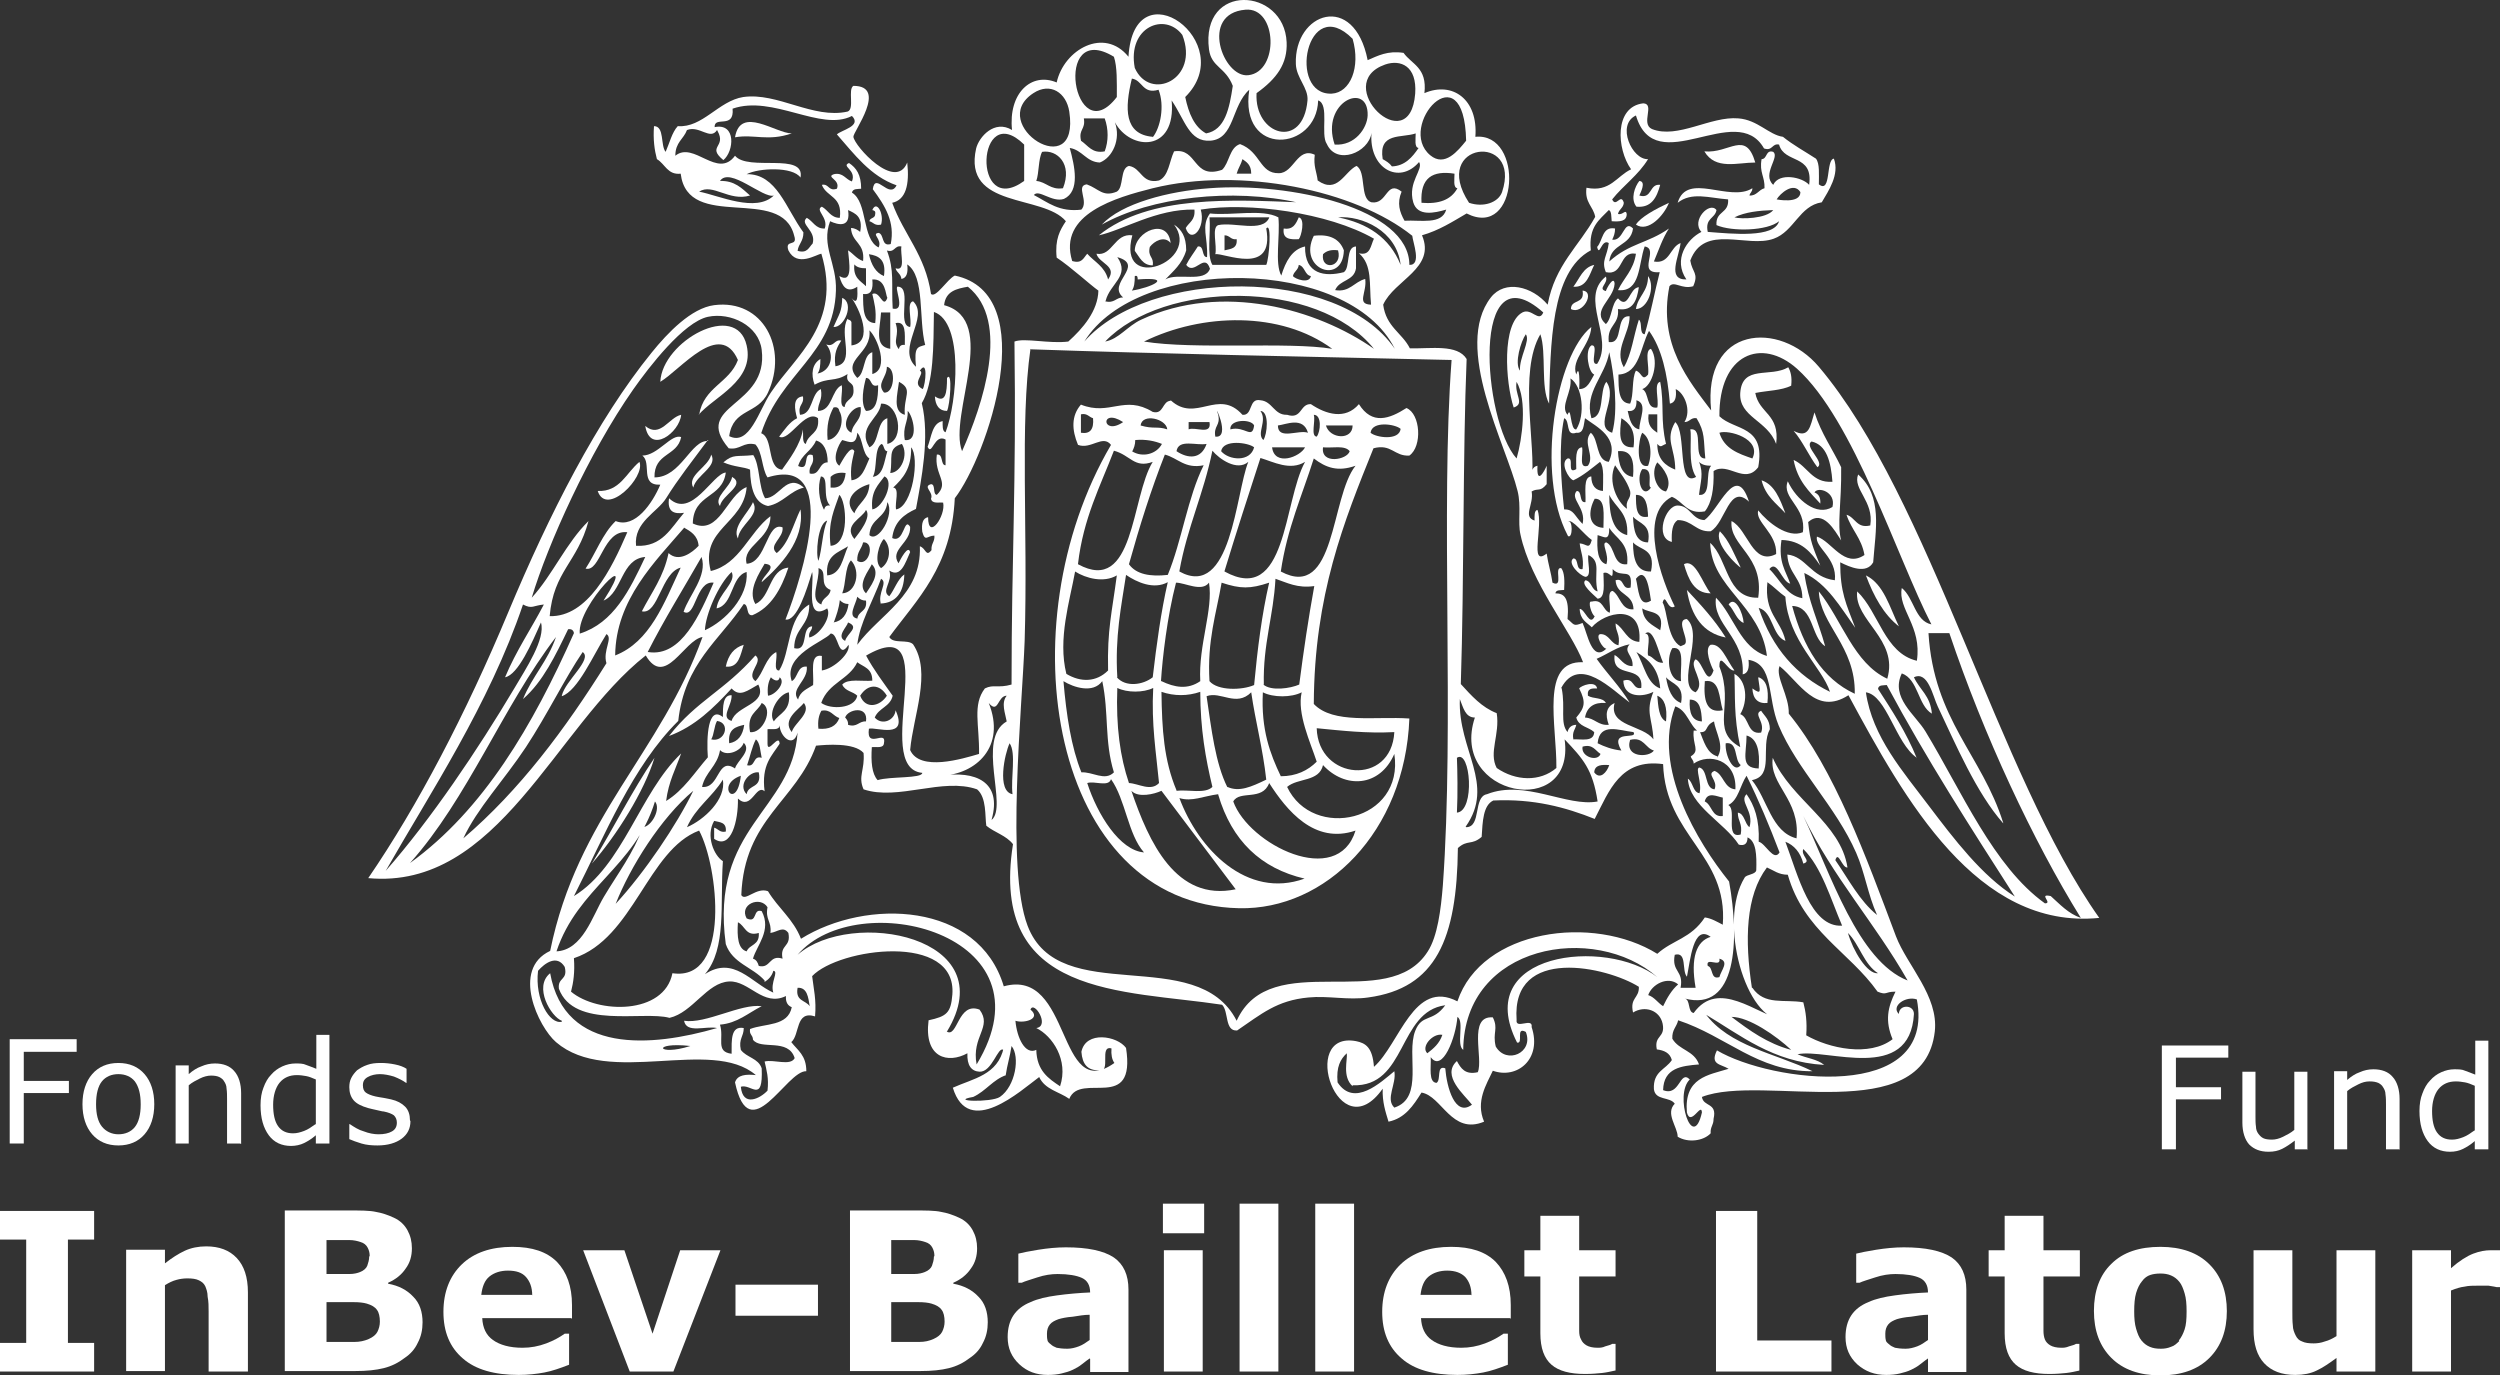 <?xml version="1.0" encoding="UTF-8"?>
<svg xmlns="http://www.w3.org/2000/svg" version="1.1" viewBox="0 0 51.53 28.35">
  <rect x="0" y="0" width="51.53" height="28.35" fill="#333333" stroke="none"/>
  <defs>
    <style>
      .cls-1 {
        fill: #fff;
      }
    </style>
  </defs>
  <g>
    <g id="Layer_1">
      <g>
        <g>
          <path class="cls-1" d="M16.32,2.75c-.5.17-.77.01-1.17.08.11-.66.84-.08,1.17-.08"></path>
          <path class="cls-1" d="M36.18,3.35c-.37,0-.82.16-1.05-.23.52.05.85-.45,1.05.23"></path>
          <path class="cls-1" d="M33.79,3.73c.15.01.02.25,0,.3.27.08.2-.25.43-.22-.07.26-.18.48-.49.45-.13-.16-.03-.42.06-.53"></path>
          <path class="cls-1" d="M34.4,4.18c-.1.26-.43.62-.68.45.09-.15.4-.32.68-.45"></path>
          <path class="cls-1" d="M17.98,4.33c.09-.22.25.09.18.3-.13.03-.16-.05-.24-.07.01-.08.12-.05.12-.15.01-.06-.02-.07-.06-.08"></path>
          <path class="cls-1" d="M26.77,4.48c.14.03.05.4,0,.45-.18.01-.34,0-.31-.22.19.03.25-.09.31-.23"></path>
          <path class="cls-1" d="M24.13,5.01c-.13-.16-.34-.04-.43.08-.05.21.09.2.06.38-.21,0-.27-.17-.37-.3,0-.41.69-.7.74-.15"></path>
          <path class="cls-1" d="M27.27,5.24c-.05.34.41.28.31-.08-.14-.02-.24.01-.31.08M27.08,4.86c.32-.04.53.06.62.3-.02.73-.96.39-.62-.3"></path>
          <path class="cls-1" d="M32.86,5.46c-.1.2-.15.47-.43.45.13-.17.2-.4.43-.45"></path>
          <path class="cls-1" d="M33.97,5.69c.16.23-.01.68-.25.68.04-.27.25-.35.25-.68"></path>
          <path class="cls-1" d="M32.62,5.99c.27.02,0,.51-.24.38,0-.21.29-.09.24-.38"></path>
          <path class="cls-1" d="M17.18,6.74c.12-.28.17-.3.18-.6.26.11.04.62-.18.6"></path>
          <path class="cls-1" d="M14.41,8.55c.1-.58.62-.65.8-1.13-.37-.84-1.18.2-1.6.45.04-.84,1.57-1.68,1.78-.75.17.73-.68,1.06-.99,1.43"></path>
          <path class="cls-1" d="M36.86,7.57c.05.09.08.2.06.38-.2.1-.49.1-.74.15.08.43.51.43.43,1.05-.18-.49-.77-.55-.74-1.05.04-.59.62-.31.99-.53"></path>
          <path class="cls-1" d="M19.52,7.79c.12-.16.06.57,0,.68-.16,0-.24-.11-.25-.3.22.15.25-.07.25-.38"></path>
          <path class="cls-1" d="M14.04,8.55c-.03.36-.64.83-.74.23.31.26.49-.18.74-.23"></path>
          <path class="cls-1" d="M14.66,9.37c.14.25-.31.42-.37.68-.14-.25.31-.42.37-.68"></path>
          <path class="cls-1" d="M15.52,9.37c.15.22.11.66.25.9.3,0,.44-.53.8-.22-.29.07-.43.32-.74.38-.28-.06-.36-.36-.37-.75-.13-.06-.32-.05-.55-.15.21-.18.27-.11.62-.15"></path>
          <path class="cls-1" d="M13.18,9.52c.13.31-.68,1.14-.86.6.46.02.59-.38.86-.6"></path>
          <path class="cls-1" d="M15.09,9.83c.29.17-.21.37-.25.6-.14-.18.22-.39.25-.6"></path>
          <path class="cls-1" d="M36.31,9.9c.27.09.38.39.49.68-.18-.2-.41-.35-.49-.68"></path>
          <path class="cls-1" d="M36.06,10.35c-.42-.41-.49.43-.8.6-.3.02-.38-.23-.68-.23-.11.07-.13.24-.12.45-.36-.08-.14-.75.12-.75.26,0,.29.29.55.3.3-.2.65-1.22.92-.38"></path>
          <path class="cls-1" d="M15.52,10.35c.16.27-.28.46-.31.75-.13-.24.22-.53.31-.75"></path>
          <path class="cls-1" d="M35.26,12.23c-.34,0-.46-.29-.55-.6.23-.13.39.41.55.6"></path>
          <path class="cls-1" d="M38.46,11.86c.37.18.49.66.68,1.05-.31-.24-.52-.62-.68-1.05"></path>
          <path class="cls-1" d="M34.77,12.16c.28.3.57.61.8.98-.46-.09-.71-.43-.8-.98"></path>
          <path class="cls-1" d="M35.63,12.46c.13-.2.3.18.31.38-.15-.06-.19-.26-.31-.38"></path>
          <path class="cls-1" d="M15.33,13.29c-.07.21-.1.48-.37.45.05-.24.17-.39.37-.45"></path>
          <path class="cls-1" d="M36.25,13.96c.16.06.21.24.18.53-.2.02-.3-.09-.31-.3.21.15.15.04.12-.22"></path>
          <path class="cls-1" d="M25.24,5.16c.12-.03.27-.03.25-.23-.12.02-.14-.08-.25-.08v.3ZM20.74,22.16c-.27.09-.42.33-.68.45-.52.09.37.12.55,0,.32-.22.42-.83.24-1.05-.03.21-.09.39-.12.6M14.23,21.56c-.81-.09-.69.22,0,0M29.42,21.71c.13-.1.25-.2.31-.38-.2-.04-.45.25-.31.38M36.92,21.64c-.31-.29-.87-.68-1.23-.68.37.28.74.55,1.23.68M27.88,22.39c-.22-.2-.1-.55-.12-.68-.13.12-.22.28-.19.6.34.52.89,0,1.17-.23.05.26-.19.57,0,.75.62-.2.24-1.09.43-1.58.14-.36.36-.17.62-.53-.98.13-.79,1.69-1.91,1.65M20.93,21.04c.03.35.2.71.43.6.01.43.25.59.49.75.18-.54-.16-1.04-.49-1.2.29-.04-.05-.58-.12-.38.23.19-.13.29-.31.23M35.14,20.88c.5.69,1.46.83,2.22,1.2-1.13.01-1.77-.72-2.77-1.05-.03.14-.13.19-.12.38.14.24.45.24.55.53-.36.03-.73.07-.74.53.35.14.34-.43.55-.22-.33.31.06,1.52.25.68-.01-.22-.23.3-.31,0-.06-.72.44-.77.86-.9-.16-.1-.39-.08-.24-.38,1.11.66,4.53,1.1,4.12-1.05-.23-.08-.54.14-.37.3,0-.2.31-.2.31,0-.08,1.44-1.8.7-2.4.83.18.08.41.1.55.22-1.06-.06-1.72-.61-2.46-1.05M16.69,20.74c-.03-.18-.05-.39-.25-.38-.05.28.16.25.25.38M33.97,20.51c.13.04.2.16.31.23.08-.17.18-.34.31-.45-.21-.18-.55,0-.62.23M35.2,19.91c.12.03.05.29.24.23.04-.15.21-.32,0-.38.04.2-.29-.05-.24.15M11.58,21.04c-.22-.08-.59-.7-.24-.98.3,1.68,2.1,1.52,3.44,1.13-.23-.05-.63.12-.68-.15.45.07,1.17-.36,1.6-.3-.28.14-.5.35-.86.38.09.28-.1.56.24.6,0-.28-.02-.58.25-.53,0,.18-.11.22-.06.45.12.16.36.17.43.38.03.74-.22.31-.43.38.04.42.39.25.55.08.03-.26-.02-.42-.06-.6.19-.05.53.1.62-.07-.13-.42-.7-.16-.86-.38,0-.1-.08-.1-.06-.22.31-.12.78-.05.86-.45-.08-.03-.13-.1-.12-.23-.47.23-.76-.32-1.17-.3-.46.02-.75.64-1.23.75-.54-.15-1.97.24-2.28-.6-.03-.24.19-.17.12-.45-.16-.26-.41-.08-.55.08-.07.59.24,1.11.49,1.05M30.16,21.64c-.15-.1.03-.59-.12-.68-.03.42-.31,1.16-.55.83.01.21-.05.52.12.53.1-.06-.01-.37.18-.3.03.39.2,1.01.55.75-.15-.2-.64-.6-.31-.9.08.15.17.29.43.23.12-.28-.21-1.17.31-1.13.12.24-.01.31.06.6.22.38.79.13.62-.3-.22-.12-.04.25-.18.22-.95-1.87,1.84-2.17,2.89-1.35-1.29-1.13-3.98-.68-4,1.5M38.71,20.06c-.29-.18-.38-.59-.62-.83.1.36.4.86.62.83M34.77,20.13c-.11-.12.01-.52-.25-.45-.07.36.19.32.12.68h.31c-.11-.63.02-.96.31-1.05-.36-.27-.42.49-.49.83M19.51,21.26c.23.15.23-.62.68-.45.27.36-.17.55-.06,1.13,1.64-2.7-2.46-3.7-3.69-2.26,1.11-.97,4.27-.38,3.08,1.58M15.39,19.61c.06-.15.27-.12.25-.38-.27.08-.28-.15-.43-.22-.02.3,0,.55.18.6M15.39,18.93c.23.11.12-.21.31-.15.21.4-.1.7-.18.98.07.02.1.08.12.15.25.06.21-.24.49-.15-.06-.3.18-.23.12-.53-.11-.15-.22-.02-.37,0,.03-.24-.11-.27-.06-.53-.15-.24-.59-.06-.43.23M36.12,20.36c.25.37.66.23,1.05.3.05.19.08.4.06.68.47.27,1.3.45,1.78.08-.16-.38-.1-.66.06-.98-.23,0-.17.08-.37,0-.59-.83-1.52-1.25-1.85-2.41-.19,0-.29-.09-.43-.15-.44.58-.46,1.5-.31,2.48M37.97,19.08c-.24-.56-.42-1.2-.8-1.58-.06.14.18.25,0,.3-.06-.23-.19-.38-.37-.45.26.69.52,1.77,1.17,1.73M11.83,19.76c.02.27-.01.49-.06.68.55.46,1.92.48,2.09-.38,1.22.18.94-2.22.55-2.94-1.06.4-1.35,2.22-2.58,2.63M39.32,20.21c-.67-1.18-1.54-2.13-2.15-3.39.57,1.21,1.13,2.99,2.15,3.39M11.46,19.61c.55-.02.75-.73.99-1.13.28-.47.61-.9.8-1.43.18-.01.38-.38.25-.53-.41,1.35-1.59,1.77-2.03,3.09M35.14,16.52c.15.07.14.33.37.3v-.38c-.12-.02-.31-.13-.37.07M12.69,18.63c.6-.65,1.26-1.63,1.6-2.33-.67.56-1.3,1.57-1.6,2.33M14.16,17.05c.35-.15.81-.57.74-.98-.22.36-.56.57-.74.98M35.63,16.6c.17.09-.08.7.25.6.04-.23-.06-.27-.06-.45.14.02.14.23.24.3.1-.33-.22-.53-.06-.68.16.23.27.52.25.98.14.03.31.42.43.22-.21-.55-.43-1.08-.68-1.58-.13.19-.17.5-.37.6M15.27,15.99c-.54.19-.08.74,0,0M15.39,16.37c.03-.21.32-.11.25-.45-.19-.03-.44.26-.25.45M32.86,15.92c.12.16.26,0,.31-.15-.15-.01-.3-.01-.31.15M30.03,16.75c.38-.03.28-1.32,0-1.13.01.26.02.74,0,1.13M32.99,15.54c-.11-.07-.16-.21-.37-.15-.04.21.31.32.37.15M20.87,16.37c-.04-.33.08-.85-.06-1.05-.1.21-.27.99.06,1.05M14.84,15.47c-.06.33-.3.44-.37.75.37.04.31-.63.68-.38.04-.16.35-.36.18-.53-.06.18-.36.29-.49.15M34.09,15.47c-.18-.05-.21-.29-.49-.22-.12.37.39.37.49.22M15.39,15.77c.19.06.12-.21.31-.15-.03-.13-.03-.31-.12-.38-.08.15-.12.36-.18.53M36.25,15.84c.03-.36-.03-.62-.25-.68,0,.38-.14.67.25.68M32.93,15.32c.14.07.3.13.49.15-.26-.45.35-.21.25-.38-.29-.03-.7-.21-.74.23M15.76,20.21c-.25-.28-.66-.35-.8-.75-.33-2.42,1.37-2.74,1.48-4.36-.09.34-.37.07-.37-.15-.01.11-.15.07-.25.08v.3c0,.23.24-.23.25,0-.16.25-.38.43-.31.98-.18-.16-.27.41-.55.15.01.45-.14,1.07-.49.83v-.23c.08.02.12.11.24.08.02-.2-.13-.19-.24-.22-.18.31,0,.72.18.83-.06.89.08,1.8-.37,2.33.59-.39.96.18,1.41.38-.07-.2.12-.44,0-.45-.03.11-.1.18-.18.23M15.03,15.32c.18-.03.28-.16.31-.38-.17.04-.34.08-.31.38M14.66,15.24c.28.07.41-.34.12-.38-.06.1-.06.28-.12.38M17.42,14.79s.07.06.06.15c.19.06.22-.08.37-.07.05-.34-.38-.25-.43-.08M16.87,15.02c.22.02.37-.05.43-.22-.13-.04-.18-.19-.37-.15-.05.09-.08.2-.06.38M35.39,15.62c.17-.24-.03-.52-.06-.75-.21.09-.1.24-.31.22-.2-.13-.24-.45-.49-.53-.48,1.26.46,2.8,1.11,3.61.22,1.22.16,2.7-.92,2.41.13.02.06.28.19.3.51-.71,1.29.02,1.85.15-.77.02-1.36-2.03-.8-2.94.04-.07.22-.06.24-.15.01-.32,0-.6-.18-.68,0,.13-.06.18-.18.15-.3-.46-1.02-.8-1.05-1.36.11.07.1.28.24.3.06-.21-.1-.52,0-.53.18.05.1.43.31.45.08-.19-.18-.31,0-.38.19.07.19.36.43.38.03-.62-.55-.75-.86-.53,0-.08-.05-.09-.06-.15.2-.12.03-.23.06-.53h.12c.09.22.15.47.37.53M16.32,15.09c.05-.19.41-.39.25-.6-.1.13-.46.34-.25.6M15.46,15.09c.26.04.5-.48.24-.6-.09.19-.31.22-.24.6M35.08,14.87c-.01-.24-.04-.45-.25-.45-.02.28.05.44.25.45M30.22,17.05c.32,0,.14-.63.43-.68.78-.31,1.65.27,2.28.15-.1-.66-.3-.88-.68-1.28.23,1.67-2.39,1.18-1.85-.45-.2,0-.24-.21-.31-.38-.04,1.06.74,1.75.12,2.63M34.34,14.87c.03-.29-.03-.47-.18-.53.02.22.03.46.18.53M20.44,16.9c.34-.28-.32-1.67.31-2.03-.03-.17-.12-.38,0-.53-.19,0-.17.39-.37.15.36.9-.26,1.47-.98,1.5.7-.11,1.26.12,1.04.9M15.95,14.87c.12-.18.36-.21.31-.6-.2.03-.44.41-.31.6M39.51,15.62c-.44-.3-.62-1.29-1.05-1.35.13.92.78,1.65,1.29,2.33.53.7,1.1,1.45,1.78,1.88-.91-1.42-1.82-2.83-2.64-4.36-.07.01-.17-.01-.18.08.29.45.58.89.8,1.43M17.73,14.34c.11.29.41.22.55,0-.15-.25-.39-.25-.55,0M35.51,14.64c-.08-.25-.05-.65-.37-.6-.03.39.03.67.37.6M34.65,14.49c.07-.38-.18-.38-.31-.53.04.25.12.46.31.53M15.82,14.34c.15,0,.39-.27.25-.38-.02.12-.14.05-.18,0-.05.09-.08.2-.06.38M16.93,14.49c.19.14.69.12.74-.15-.09-.09-.25-.09-.31-.23.12-.13.41-.06.62-.08,0-.26-.18-.28-.31-.38-.17.36-.59.42-.74.83M34.22,14.19c-.03-.41-.24-.6-.49-.75.16.26.21.65.49.75M34.65,14.04c-.03-.27.1-.73-.18-.68-.14.23-.06.68.18.68M17.85,13.51c.16.3.36.56.55.83-.05.23-.29.25-.37.45.15.17.41.06.43-.15.27.61-.4.34-.55.38-.06.44.37,0,.31.3-.01.11-.15.07-.25.08-.02.3,0,.55.12.68.25-.08.92-.03.92-.15-1.08-.1.5-3.39-1.17-2.41M32.19,14.19c.08.41-.04.71.12.9.02-.09.08-.15.18-.15-.02.1-.09.14-.06.3.17-.01.42.06.43-.15-.12-.11-.32-.11-.37-.3.18-.21.2-.32.06-.6.04-.06.34-.17.37,0-.1,0-.21-.01-.19.15.11.07.31.03.37.15-.24-.02-.39.08-.43.3.2.01.27.17.49.15-.08-.22-.05-.37.12-.45-.13.49.59.45.8.75-.02-.44-.17-.55,0-.98-.21.11-.61.13-.62-.23.23-.08.18.19.37.15.05-.51-.61-.16-.55-.68.13.07.18.23.37.23.02-.23-.2-.29-.06-.45-.26.05-.45.2-.68.3.22.31.48.57.68.9-.35-.25-1.04-.99-1.41-.3M41.29,16.97c-.55-.62-.98-1.63-1.35-2.41-.1-.21-.2-.74-.49-.6.12.26.34.38.37.75-.29-.17-.28-.71-.62-.83-.24.5.28.85.49,1.2.75,1.24,1.4,2.78,2.46,3.54.17,0-.15-.21.12-.15.19.17.36.36.62.45-.99-1.6-2-3.76-2.71-5.87h-.43c.11,1.79,1.1,2.51,1.54,3.91M11.58,14.34c.07-.31.64-.75.43-.9-.36.53-.73,1.29-1.17,1.96-.45.68-1.01,1.27-1.29,1.88,1.16-.99,2.1-2.25,2.95-3.61-.08-.26.14-.52,0-.6-.27.43-.59,1.17-.92,1.28M33.97,13.51c.12.03.15.16.31.15-.09-.19-.2-.75-.37-.6.14,0,.03.32.06.45M17.12,13.06c-.12.16-.99.44-.8.98.13-.07.11-.32.31-.3.03.29-.35.46-.18.68.04-.17.19-.22.31-.3.02-.25-.08-.65.18-.6v.3c.26-.04.6-.37.55-.53-.22.34-.2-.25-.37-.23M10.78,14.41c.19-.47.51-.78.68-1.28-1.1,1.44-1.82,3.33-3.01,4.66,1.52-1.1,2.53-2.83,3.38-4.74-.01-.06-.05-.09-.12-.08-.26.54-.52,1.08-.92,1.43M17.42,13.21c.04-.16.31-.28.06-.38-.02.09-.25.29-.06.38M34.22,12.99c.1-.42-.21-.34-.37-.45.02.27.21.34.37.45M10.78,12.46c-.7,2.07-1.93,3.91-2.83,5.49.94-1.07,1.9-2.5,2.65-3.76.24-.41.65-1.02.55-1.36-.18.41-.47,1.08-.74,1.13.23-.55.54-1,.8-1.5-.22.02-.24.1-.43,0M17.18,12.83c.18-.03.28-.16.31-.38-.08,0-.13-.03-.18-.08-.02.18-.07.31-.12.45M17.67,12.76c.02-.18.21-.14.18-.38-.08,0-.13-.03-.18-.08-.03.16-.21.41,0,.45M36.8,13.21c-.28-.11-.25-.6-.55-.68.28.84.79,1.4,1.47,1.73-.17-.52-.86-1.05-.92-1.96-.13-.09-.24-.21-.37-.3-.07.64.27.77.37,1.2M34.03,12.38c-.03-.19-.09-.73-.31-.45.05.18.05.62.31.45M14.53,12.99c.42-.19.9-.69.86-1.2-.33.09-.27.68-.62.75.03-.3.42-.54.31-.75-.27.25-.54.88-.55,1.2M16.93,12.46c.02-.15.17-.15.19-.3-.26-.1-.04-.39-.25-.45.03.27-.2.65.06.75M17.85,12.23c.07-.12.32-.4.12-.6-.06.13-.31.42-.12.6M17.36,12.23c.29-.01.39-.46.18-.68-.13.15-.1.48-.18.68M13.36,13.44c.69.11,1.07-.79,1.35-1.43-.37-.05-.37.75-.62.6.11-.34.5-.74.37-1.13-.37.65-.76,1.27-1.11,1.96M11.95,13.06c.7-.22,1.03-.9,1.35-1.58-.5.04-.47.73-.86.9.79-1.23-.55.09-.49.68M17.05,11.86c.29-.02.32-.36.43-.6-.2.13-.47.18-.43.6M34.03,11.78c.1-.48-.22-.43-.37-.6,0,.35.07.61.37.6M17.67,11.56c.24.15.38-.4.12-.38-.03.14-.13.19-.12.38M18.16,11.71c.18-.11.23-.42.06-.6-.09.07-.22.47-.06.6M32.93,11.03c-.02.3,0,.55.18.6.07-.2-.12-.44,0-.45.19.09.13.49.43.45.04-.45-.23-.52-.37-.75,0,.28-.09.19-.24.15M14.1,10.88c-.59.69-1.41,1.48-1.42,2.63.72-.28,1.01-1.08,1.35-1.81-.4.1-.46.98-.8.9.2-.39.45-.71.55-1.2.21.2.49-.01.62-.15-.02-.22-.17-.3-.31-.38M16.87,11.56c.08-.26.08-.6.18-.83-.2.06-.24.71-.18.83M33.97,11.18c.07-.38-.18-.38-.31-.53.01.29.06.53.31.53M17.61,11.11c.1-.13.36-.45.24-.6-.07.17-.48.31-.24.6M17.92,11.03c.18.17.53-.43.37-.68-.03.34-.35.32-.37.68M33.05,10.88c0-.27.05-.61-.18-.6-.14.26-.14.58.18.6M33.97,10.65c-.01-.24-.04-.45-.25-.45,0,.25,0,.5.25.45M33.54,11.03c.03-.47-.24-.56-.37-.83,0,.43.08.76.37.83M17.12,11.25c.4-.02.33-.92.18-1.05-.1.3-.24.56-.18,1.05M17.61,10.58c.08-.22.3-.29.31-.6-.26.07-.57.31-.31.6M17.98,10.5c.22-.03.47-.58.25-.68-.12.17-.29.3-.25.68M16.99,10.5c.01-.06.05-.09.12-.08-.17-.17-.01-.59-.19-.6-.07.21-.04.48.06.68M17.12,9.83v.22c.2.02.29-.09.31-.3-.14-.02-.24.01-.31.08M34.03,10.05c-.09-.01.08-.41-.18-.38-.14.19,0,.64.18.38M33.54,10.5c-.05-.21.09-.2.06-.38-.07-.22-.2-.36-.31-.53-.16.34.05.77.25.9M35.02,10.2c.27.03.12-.46.25-.6-.11,0-.19-.02-.25-.08.1.24.03.41,0,.68M34.34,10.13c.15-.22-.06-.49-.18-.6-.15.22-.01.58.18.6M33.66,9.83c.03-.34-.03-.56-.31-.53.01.29.09.5.31.53M18.41,10.05c.14.01.03.32.06.45.34-.05.49-1.08.31-1.28.01.44-.17.64-.37.83M18.35,9.75c.23-.01.38-.38.24-.6-.31.09-.18.29-.24.6M17.98,9.83c.23-.02.24-.31.31-.53-.08,0-.06-.13-.12-.15-.16.1-.08.5-.18.68M16.44,9.6c.28.14.08-.3.31-.22.05.21-.09.2-.06.38.22.05.18-.23.37-.23,0-.24-.08-.41-.24-.45-.09.22-.3.28-.37.53M33.97,9.6c.09-.23.06-.57-.12-.68-.08.13-.15.75.12.68M17.36,9.07c-.07.08-.23.41-.06.53.06-.1.24-.45.31-.3-.04.18-.09.34-.06.6.23-.03.28-.26.37-.45-.15-.1-.13-.4-.25-.53-.02.27-.16.19-.31.15M36.12,9.45c.2-.41-.5-.6-.68-.53.1.33.39.43.68.53M32.25,10.5c.19,0,.2.13.37.3.08-.33-.27-.52-.12-.68.12,0,.04.25.18.23.01-.21-.05-.52.12-.53,0,.19.09.29.24.3,0-.22.03-.49-.06-.6-.18.14-.34.28-.55.38-.1-.03-.28-.36-.12-.45.15-.03-.03.34.18.22,0-.2-.03-.44.12-.45.03.14-.08.45.12.38.15-.2-.12-.48.06-.68.17.14.1.57.37.6.23-.5-.25-.72-.49-.9-.03.14-.02.32-.18.3-.23.08-.12-.25-.25-.3-.12.55-.06,1.32,0,1.88M34.16,8.92v-.38h-.18c-.03.24.08.31.18.38M18.65,9.07c.3.04.17-.5.06-.6.01.24-.11.32-.06.6M17.55,8.92c.03-.22.22-.24.19-.53-.21-.01-.45.41-.19.53M17.05,9.07c.23-.01.38-.38.25-.6-.01-.06-.05-.09-.12-.07-.09.17-.15.36-.12.68M18.16,8.32c-.03.31-.5.48-.24.9.21-.09.14-.53.37-.6v.53c.37-.08.24-.84-.12-.83M33.79,8.85c0-.22.18-.53-.06-.6.01.16-.05.24-.18.22.04.18.08.35.24.38M33.42,8.62c-.03.27-.09.62.25.6.05-.36-.09-.5-.25-.6M18.65,8.55c-.03-.39.18-.52-.12-.68-.03.26-.14.61.12.68M32.31,8.55c.08-.22.05.33.18.3.19-.3.13-.89-.12-1.05.04.28-.22.57-.06.75M17.85,8.47c.22,0,.25-.25.25-.53-.17.06-.12-.15-.25-.15-.05.18-.12.52,0,.68M19.02,8.02c.06-.1.11-.63-.06-.38.12.06-.19.26.06.38M18.22,8.09c.21.04.26-.5.06-.53,0,.23-.22.34-.06.53M32.8,8.62c.28-.03.16-.56.31-.75.26.35-.29.92.12,1.05.13-.46.04-1.21-.06-1.66-.08.49-.52.82-.37,1.35M35.57,15.32c-.02.25.17.64.31.45-.14-.11-.05-.49-.31-.45M34.71,13.29c.15-.06-.2-.52.06-.53.37.32-.24,1.36.18,1.51.23-.21-.16-.54,0-.68.15.05.24.6.37.23-.05-.09-.2-.45-.06-.53.22-.03.32.3.49.53-.13.03-.31-.41-.31-.08.32.81-.21,1.3.43,1.66-.14-.66-.1-1.05-.12-1.51.26.14.28.57.12.83.19.07.14.43.43.38.09-.22-.17-.38,0-.45.07.11.18.18.18.38-.2.38.1.96-.37,1.05.32.39.4,1.07.92,1.2.08-.81-.57-1.1-.49-1.66.38.87,1.4,1.34,1.54,2.26-.11.02-.19-.36-.25-.15.27.39.5.84.86,1.13-.19-.42-.25-.87-.43-1.28-.42-.96-1.22-1.72-1.6-2.63-.24-.58-.09-1.26-.62-1.35.02.17-.01.28-.12.3.05-.76-.63-1.03-.55-1.58.37.37.5,1.04,1.05,1.2-.13-1.05-1.15-1.4-1.17-2.33.37.33.33,1.15.99,1.13.13-.87-.6-1.06-.55-1.58.34.17.43.93.92.68.02-.43-.44-.66-.37-.9.2.25.61.58.92.45.08-.52-.45-.7-.31-1.05.18.39.6.73.92.53.08-.31-.3-.43-.37-.3.08.03.13.1.12.23-.23-.25-.47-.47-.55-.9.29.13.38.48.8.45-.03-.41-.12-.76-.43-.83-.17.1.29.43.12.53-.18-.24-.3-.53-.49-.75.32.17.34-.09.43-.38.14.44.37.75.55,1.13.01.76-.09,1.17,0,1.51-.13-.2-.37-.65-.68-.38.04.41.1.52.25.9-.19-.28-.39-.52-.8-.53-.07.46.09.64.18.9-.17-.03-.27-.51-.43-.3.22.21.34.54.68.6,0-.42-.29-.49-.31-.9.39.04.48.47.98.53.05-.46-.42-.68-.37-.9.31.1.56.66.98.38-.06-.35-.27-.52-.37-.83.18.05.21.29.49.22.08-.5-.37-.75-.25-1.05.51.45.36,1.14.31,1.81-.14.25-.48.1-.68,0,0,.62.12.85.31,1.35-.31-.43-.57-.9-1.05-1.13.08.58.29,1,.43,1.51-.3-.19-.23-.82-.68-.83.23.85.62,1.5,1.29,1.81.02-.98-.72-1.43-.74-2.11.48.6.72,1.48,1.41,1.8.24-.81-.69-1.21-.62-1.8.45.43.56,1.27,1.23,1.43.11-.71-.4-1.07-.31-1.5.25.2.27.68.61.75-.71-1.38-1.6-4.22-2.77-5.27-.73-.65-1.61-.31-1.6.98.31.3.96.18.8,1.05-.28.37-.62-.12-.92.08.01.37-.04.66-.18.83-.37.07-.45-.21-.68-.3-.71.37-.2,1.74.06,2.26-.15.1-.19-.3-.25-.08.1.16.09.75.37.9M21.24,7.19c-.22,1.54-.05,3.7-.12,6.02-.05,1.37-.39,4.68.06,5.87.65,1.72,3.49.35,4.31,1.96.7-1.54,3.12-.13,3.94-1.43.2-.31.27-.86.31-1.36.24-3.3-.05-7.78.18-10.83-3.1-.07-6.11-.13-8.67-.22M31.33,7.64c-.02-.27.22-.62.12-.75-.1.14-.24.6-.12.75M17.67,7.79c.17-.1.11-.47.31-.53v.45c.36-.1.1-.76-.06-.9.06.48-.59.61-.25.98M18.53,7.19c.01-.06.05-.09.12-.08,0-.23.03-.5-.19-.45.09.26-.07.35.06.53M23.58,7.04c1.03.17,2.98,0,3.88.15-1.06-.78-2.68-.74-3.88-.15M14.59,9.07c-.31.42-.62.81-.86,1.2-.18.29-.67.49-.62.98.54.03.72-.37.99-.68-.21.03-.35-.02-.31-.3.46.44.9-.51,1.17-.53-.07.54-.67.43-.68,1.05.55.26.7-.59,1.11-.75-.06.76-.97.86-.74,1.73.6-.14.79-.8,1.23-1.13,0,.49-.59.61-.49.98.41-.02.41-.88.74-.75.03.22-.31.37-.12.53.25-.2.34-.59.49-.9.09.65-.43,1.17-.8,1.5,0-.12.37-.35.06-.38-.1.18-.36.55-.19.83.32-.14.28-.71.68-.75-.15.45-.36.82-.74.98-.14.02-.07-.22-.18-.23-.5.75-1.22,1.22-1.35,2.41-.94.93-1.5,2.33-2.15,3.61,1.02-.63,1.35-2.12,2.21-2.94-.11.31-.26.58-.31.98.36-.22.59-.59.86-.9-.03-.41,0-1.08.31-.83,0-.22,0-.46.18-.45.01.22-.24.46,0,.53.09-.32.75-.34.55-.75-.22.12-.38.27-.55.08-.37.4-.75.78-1.29.98.57-.73,1.14-.93,1.78-1.66.18.13-.21.37,0,.53.17-.17.21-.49.43-.6.03.11-.07.39.06.38.24-.38.16-1.09.62-1.36.01.44-.31.48-.31.9.31.08.13-.44.37-.45,0,.1-.08.1-.06.23.21-.04.47-.43.37-.6-.47.3-.26-.56-.31-.75-.11.36-.31,1.02-.55.98.36-.92,1.13-3.4-.37-2.93-.12-.18-.1-.52-.25-.68-.25-.06-.31.12-.55.08-.77-.91.83-.84.68-2.03-.06-.5-.64-.78-1.11-.68-.5.11-1.21,1.03-1.54,1.5-.91,1.3-1.76,3.19-2.09,4.29.43-.47.71-1.13,1.17-1.58-.23.86-.72,1.03-.8,1.96.78.02,1.27-.96,1.6-1.73-.5-.06-.55.83-.86.75.21-.32.35-.72.62-.98.4.16.76-.37.92-.75-.43.02-.17-.45-.37-.6.32,0,.6-.46.8-.38-.08.4-.56.32-.55.83.55,0,.75-.78,1.11-.75M18.16,12.46c-.08-.24.15-.45,0-.53-.17.47-.44.91-.49,1.36.46-.63,1.33-1.02,1.29-2.03.13.04.12.23.24.08-.01-.14.07-.17.06-.3-.15,0-.19.14-.25-.08-.02-.17.01-.28.12-.3,0,.5.37-.03.31-.3-.09-.01-.23.03-.25-.08.06-.14-.18-.25,0-.3.1,0,.03.21.12.22.27-.26-.06-.41,0-.83.14-.02.07.22.18.22v-.53c-.23-.13-.28.35-.37.15.08-.2.09-.49.31-.53,0,.09-.01.21.06.23.24-.62.38-2.27-.24-2.48-.01.71,0,1.46-.25,1.88.17.7-.01,1.58-.12,2.18-.24.11-.45.26-.49.6.25.12.24-.45.37-.23.02.33-.43.47-.24.75.04-.08.2-.39.24-.23-.1.22-.19.54-.43.38.08.23-.18.42,0,.53.11-.14.17-.35.31-.45-.01.38-.18.59-.49.6M18.35,7.19v-.75h-.19c-.02.34-.15.7.19.75M31.2,8.4c-.17-.52-.25-1.73.18-1.96.19-.1.34.22.43,0-1.51-1.34-1.25,2.24-.55,3.01.12-.41.22-1.2,0-1.58-.05.27.18.45-.06.53M22.78,7.04c.28-.05.46-.32.74-.45,1.67-.78,3.63-.22,4.8.6-1.17-1.45-4.34-1.41-5.54-.15M19.95,5.91c-.23.04-.46.09-.49.38,1.15.31.08,2.27.37,3.01.42-.94,1.01-2.68.12-3.39M22.35,7.04c1.32-1.51,5.22-1.57,6.4.15-.96-1.91-5.3-1.93-6.4-.15M17.79,6.06c0,.31,0,.59.25.6.03-.26-.02-.42-.06-.6.16-.08.22.32.31.08-.04-.07-.03-.4-.31-.38.02.2-.02.32-.18.3M23.33,5.99c.39-.06.89-.29.12-.23,0-.04,0-.09-.06-.07,0,.13-.01.23-.06.3M26.65,5.69c.04.06.34.17.37,0-.13-.02-.12-.2-.25-.23-.01.11-.1.13-.12.23M17.85,5.91v-.38c-.11,0-.19-.02-.24-.08-.03.28.13.34.24.45M22.78,6.21c.19.05.22-.08.37-.08-.35-.29.47-.66-.12-.83.27.39-.15.54-.24.9M18.22,5.69c.05-.34-.11-.42-.31-.45.05.22.14.38.31.45M18.28,5.16c.16.42.09.68.12,1.2.3.07-.01-.5.12-.45.28.03-.04.8.24.83.04-.16-.08-.5.06-.53.35.33-.36.97.06,1.35-.04-.42.03-.4.19-.45-.14-.53,0-1.41-.37-1.66.02.17-.01.28-.12.3-.01-.11-.1-.13-.12-.22.22.07.09-.3.12-.45-.15-.03-.13.14-.31.08M26.16,4.48h-1.23c.03.32-.06.78.06.98h1.11c.06-.12.12-.9,0-.75.18,1-.89.49-1.05.53.04-.18-.08-.55.06-.6.33-.07.91.16,1.05-.15M28.87,5.46c-.08-.71-.81-1.02-1.29-.98.6.12,1.06.41,1.29.98M35.75,4.48c.13.04.66.03.8-.15-.29.01-.58.04-.8.15M17.49,6.59s.07.01.06.08v.45c.49-.06.14-.8,0-.98.13.16.13-.02.12-.23-.21.14-.31,0-.37-.22.29.17.2-.29.18-.53.11.07.18.18.31.22.04-.38-.23-.37-.25-.68.08,0,.14.04.19.08.06-.32-.1-.38-.25-.45.06.37-.2.31-.37.23-.19.51.14.86.12,1.43-.04,1.32-1.14,1.7-1.54,2.94.26.1.11.72.43.75.14-.2.38-.51.43-.83.01.11-.02.28.06.3.05-.22.29-.2.25-.53-.26-.2-.6.5-.8.38.11-.14.21-.3.37-.38-.05-.18-.1-.43.12-.45.03.18-.11.16-.06.38.27-.01.22-.44.43-.53.04.23-.06.27-.06.45.3,0,.27-.43.49-.53.03.13-.07.44.06.45.02-.18.21-.14.18-.38,0-.15-.17-.1-.12-.3-.26.17-.39.06-.68.22-.08-.22-.05-.43.12-.53,0,.13-.01.24-.06.3.28-.05.36-.39.18-.6.17.06.16-.11.31-.08-.08.13-.16.25-.12.53.43-.07.06-.66.25-.98M36.62,4.11s.49.1.49-.15c-.14-.22-.42.03-.49.15M26.77,4.18c-1.37-.31-3.05-.12-4.06.45.41-.44,1.38-.69,2.22-.75,1.65-.13,4.12.41,4.12,1.58.26.01.07-.47.06-.6-1.17-.94-3.53-1.43-5.35-.98-.75.19-1.96.53-1.66,1.5.2.06.23-.06.31-.15.15.17.36.26.43.53.2-.28-.19-.33-.24-.53.33.06.37-.43.74-.38-.33,1.21,1.43.54.86-.22.15.1.25.24.25.53-.08.28-.27.43-.43.6.25-.15.81.08.92-.22-.11-.35-.32.15-.49-.08.07-.14.16-.25.24-.38.14-.02.07.22.19.22.02-.41-.13-.64.06-.9.45.05,1.07-.1,1.41.08.04.38-.08.95.06,1.2.09-.29.22-.54.49-.6-.01.58.41.63.8.53.14-.1.03-.52.25-.53v.45c-.04.27-.34.23-.43.45.3.05.39-.17.62-.23.04.28-.19.52.12.53-.04-.43.03-.82-.25-1.06.24.06.24-.16.31-.3-.94-.54-2.6-.76-3.57-.6.11.38-.2.72-.31.38.07-.12.2-.16.18-.38-.78-.02-1.49.43-1.97.53,1.04-.84,2.79-.73,4.12-.68M15.46,4.03c-.43.13-.77-.26-1.05-.08.41.08,1.17.44,1.54.08-.22.07-.91-.6-1.11-.3.3-.01.45.15.62.3M29.3,4.18c.36.03.61-.06.74-.3-.09-.01-.06-.18-.06-.3-.45-.07-.71.08-.68.6M25.48,3.58h.31c0-.19-.1-.24-.18-.3-.03.11-.09.19-.12.3M21.36,3.73c.21.02.29.19.55.15.2-.5-.12-.8-.43-.75-.08.15-.06.43-.12.6M30.96,3.96c.42-1.25-1.5-1.03-.68.22.29.1.6,0,.68-.22M28.5,3.28c.07.04.14.08.19.15.27-.01.42-.19.55-.38-.09-.01-.06-.18-.06-.3-.29.1-.77-.03-.68.53M21.11,3.73v-.75c-.98-.96-1.09,1.54,0,.75M22.28,2.9c.15.1.23.27.49.22.08-.21.08-.46,0-.68h-.43c.04.23-.11.22-.06.45M33.36,7.72c0,.31,0,.59.24.6.08-.18.03-.52.12-.68.13.04.12.23.25.08.03-.16-.08-.5.06-.53.18.27.02.77-.18.83.15.07.07.42.31.38.04-.16-.08-.5.06-.53.09.49,0,.78.12,1.28-.09.03-.1.09-.18,0,0,.32.17.45.37.53,0-.45-.22-.61,0-.98.24.21.03,1.36.43,1.13-.18-.26-.08-.8-.12-.98.3-.04.03.61.31.6-.04-.4,0-.53-.18-.83-.12-.02-.14.08-.25.08.15-.24,0-.6-.18-.68.02.17-.01.28-.12.3-.05-.62-.17-1.14-.43-1.5-.18.33-.19.87-.62.9M32.31,11.03c-.66-1.26-.24-3.71.49-4.29-.02.38-.43.67-.31.98.07-.24.07.2.06.3.18,0,.23-.17.31-.3-.12-.04-.2-.5-.06-.6.17-.03-.05.41.12.38.36-.54-.38-1.36.18-1.8.06.14-.18.25,0,.3.02-.07.17-.33.18-.15-.02.33-.49.55-.18.83.13-.12.11-.42.25-.53.22.25.23-.22.43-.23-.04.27-.12.5-.43.45.03.34-.23.32-.19.68.32.05.12-.56.43-.53,0,.36-.33.69-.12,1.05.16-.26.2-.65.31-.98.08.05,0,.29.12.3.12-.41.2-.85.31-1.28-.49.04,0-.48-.31-.53-.13.36-.08.95-.55.9.12-.25.32-.41.37-.75-.36-.06-.24.46-.62.38-.1-.24.03-.33.06-.6-.15-.1-.19.3-.24.08.12-.13.1-.43.37-.38,0,.1-.03.17-.06.23.24.04.24-.43.43-.23-.05.37-.45.3-.49.68.42-.38.79-.37,1.23-.68-.13.2-.21.44-.31.68.33.06.33-.3.55-.38-.03.28-.29.76.12.75-.28-.41.01-.83.31-.98-.22-.23.17-.64.31-.45-.03.18-.24.16-.18.45.51.04,1.37.13,1.47-.22-.24.2-.97.22-1.29.08-.02-.3.26-.23.24-.53-.4-.03-.75-.16-1.04.07.19-.65,1.07,0,1.54-.3,0,.08-.05.09-.06.15.15.01.19-.12.31-.15.01-.24-.11-.32-.06-.6.12,0,.08-.2.24-.15.14.11-.24.46,0,.68.12-.26.6-.16.74,0,.09-.64-.51-.43-.62-.83-.15-.03-.13.14-.31.08-.57-1.01-2.24.67-2.64-.68-.41.19-.08.92.25.9-.2.33-.51.54-.74.83.08.18.18-.14.24.07-.01.11-.1.13-.12.23.1.03.16-.11.18,0,0,.16-.15.16-.31.15-.01-.09,0-.21-.06-.23-.19.2-.42.34-.37.83-.83.44-.83,1.95-.86,3.16-.18-.33-.05-1.05-.18-1.43-.46.78-.08,2.33-.18,3.01-.02-.17.01-.28.12-.3-.02.41.14.12.19,0v.38c-.14.17-.17.07-.31.15.05.27-.19.52.06.6,0-.09-.01-.21.06-.22.13.32-.18,1.19.19.9.03.21.09.39.12.6.24.12.02-.33.18-.3.07.09.07.27.06.45-.07.01-.17-.01-.18.07.18,0,.29.09.25.53.14.11.11.16.31.08.1.21.19.82.49.53-.08,0-.24-.29-.12-.3.18,0,.21.2.37.23.04-.23-.06-.27-.06-.45.18.1.23.37.49.38.07-.82-.72-.61-.98-.3-.1-.1-.24-.15-.25-.38.11,0,.21.38.31.15-.06-.02-.16-.33-.06-.3.24-.06.22.18.37.23.03-.13-.07-.44.06-.45.16.1.17.4.43.38-.01-.34-.35-.28-.37-.6.19-.06.12.21.31.15.05-.45-.18-.17-.37-.38.01.29-.05.03-.19.08,0,.21.05.52-.12.53-.08-.08-.36-.3-.25-.38.13.02.12.2.25.23-.09-.37.09-.61-.19-.75-.03.13.08.44-.06.45-.13-.03-.38-.29-.25-.38.12,0,.04.25.19.22.03-.24-.04-.35-.06-.53.15.01.19.14.25-.07-.15-.1-.41-.45-.49-.38.1-.05.1.36,0,.3M29.48,3.2c.3.25.57-.09.74-.3-.04-1.89-1.45-.29-.74.3M28.19,2.38c.02-.72-.98-.28-.68.6.42.03.67-.34.68-.6M22.28,4.33c.18-.17-.12-.5.12-.53.25.09.33.27.62.15.15-.09.06-.48.25-.53.26.04.26.38.62.3.2-.09.21-.39.31-.6.49-.08.38.59.99.38.15-.14.15-.46.37-.53.43.16.4.61.8.6.31,0,.38-.55.74-.38-.03.24.04.35.06.53.41.29.55-.18.8-.3.21.12.06.68.31.75.33.05.3-.47.62-.22-.1.24-.04.42.06.6.33-.02.77.09.86-.23-.24.07-.59.15-.68-.15-.12-.42.22-.68.12-.83-.41.48-1.04.13-.98-.6-.06.41-.72.67-.92.23-.14-.2.06-.82-.18-.9-.03,1.05-1.63,1.18-1.42-.22-.37.33-.3,1.01-.8,1.05-.44.03-.52-.42-.8-.83.1,1.08-.85,1.04-1.17.45.13.35-.05.73-.31.83-.28-.01-.36-.26-.62-.3.1.37.22.89-.12,1.05-.25.08-.52-.21-.62-.08.29.15.52.36.99.3M22.04,2.3c-.06-.39-.39-.61-.74-.38-.98.64.97,1.9.74.38M23.76,2.83c.16-.2.25-.65.12-.98-.33.1-.33-.2-.55-.23-.15.62-.16,1.15.43,1.2M29.17,1.93c.04-.57-.3-.71-.62-.6-1.13.4.51,2,.62.6M23.02,2c0-.31.01-.62-.06-.83-1.28-.78-.83,1.99.06.83M27.45,1.93c.38-.02.6-.54.43-1.13-.95-.96-1.35,1.17-.43,1.13M23.39,1.4c.31.7,1.34.24.98-.68-.36-.48-1.14-.16-.98.68M25.73,1.55c.64-.07.6-1.41-.06-1.35-.95.08-.46,1.41.06,1.35M14.78,2.68c-.14.22-.36-.1-.62,0-.07.19-.24.25-.24.53.38-.31.87.49,1.23,0,.27.33,1.45-.08,1.35.45-.16-.23-.86-.2-1.11-.07.62-.01.81.71,1.17,1.2,0,.19-.1.23-.12.38.2.06.23-.07.31-.15.08-.27-.28-.4-.12-.53.13.07.18.23.37.22.08-.23-.21-.38-.06-.45.13.07.18.23.37.23.06-.45-.27-.42-.37-.68.15-.03.13.14.31.08.08-.19-.24-.24-.06-.3.19-.04.24.11.37.15.1-.24-.23-.31-.06-.38.15.1.25.24.25.53-.07.01-.17-.01-.19.08.33.2.2.96.55,1.13.08-.17-.16-.28,0-.3.12.03.05.29.25.23.09-.45-.11-.78-.37-1.13.05-.37.34.22.49-.08-.54-.19-.87-.64-1.23-1.05.09-.09.52-.17.31-.38-.64.33-1.63-.44-2.46-.15.04.43-.38.14-.37.38.45-.09.4.5.18.68-.35-.29.07-.26-.12-.6M20.68,21.64c-.11-.08-.23.46-.49.45-.17-.01-.26-.13-.25-.38-.4.22-.9.1-.8-.68.37-.08.46-.15.49-.53.1-1.29-2.34-.96-2.89-.38.03.26.09.49.06.83-.41-.13-.31.38-.49.53.13.17.31.27.31.6-.41-.02-1.17,1.63-1.47.23.05-.16.23-.17.43-.15-.92-.79-3.04.25-4.12-.68-.36-.31-.93-1.5-.12-1.88.56-2.76,2.28-4.08,3.14-6.47-.38.06-.77,1.06-1.17.38-1.87,1.47-3.04,4.84-5.72,4.59,1.02-1.49,2.01-3.38,2.89-5.49.84-2.01,1.83-3.96,2.95-5.34.33-.41.82-.92,1.29-.98,1.01-.13,1.53.89,1.11,1.8-.21.46-.72.32-.8.9.42.21.61-.53.86-.9.5-.75,1.47-1.42,1.04-2.86-.1.01-.5.29-.68-.07-.08-.24.2-.06.12-.3-.26-1.06-2.19-.07-2.34-1.28-.27.03-.32-.2-.49-.3-.05-.19-.08-.4-.06-.68.22,0,.13.4.24.53.08-.18.13-.4.25-.53.51.04.84-.52,1.35-.6.71-.1,1.44.46,2.15.3.15-.05,0-.46.12-.53.72,0-.01.95,0,1.05.02.19.87,1.13,1.11.53.05.46-.03.77-.31.83.24.66.68,1.07.8,1.88.1.09.33-.3.49-.38,1.81.38.67,3.72,0,4.59-.07,1.42-.77,2.07-1.35,2.86.08.15.38.04.49.15.39.58,0,1.48-.06,2.18.2.45,1.08.18,1.42.08.01-.6-.14-1.01.12-1.35.18-.09.27,0,.55-.08,0-2.68.1-4.05.06-7.07.21-.08.72.05,1.11,0,.3-.27.61-.63.62-1.05-.17-.12-.56-.48-.86-.68-.04-.38.07-.57.19-.75-.47-.56-2.13-.25-1.85-1.5.06-.24.38-.6.74-.38-.08-.76.4-1.2.92-.98.15-.68.98-1.15,1.48-.53.11-1.89,2.3-.29,1.17.83.07.34.19.62.43.75.39-.07.48-.51.55-.98-.15-.39-.44-.38-.49-.75-.18-1.39,1.55-1.28,1.6-.15.02.44-.2.75-.62,1.05-.05.87.96,1.18,1.05.15.02-.26-.23-.46-.24-.75-.04-1.06,1.2-1.5,1.48-.08.21-.09.41-.2.74-.15.17.24.49.3.43.83.58-.25,1.11.13,1.05.9,1.01-.1.9,2.13-.18,1.58-.29.17-.57.35-.92.45.29.68-.57.92-.8,1.43.06.46.39.58.55.9.44.01.98-.09,1.17.22-.08,1.93-.05,4.52-.12,6.7.22.24.43.48.74.6.07.44-.17.81,0,1.13.39.27.89.29,1.23,0,.01-.88-.34-2.22.55-2.18-.24-.64-1.08-1.64-1.29-2.63-.06-.26.02-.58-.06-.9-.23-.94-1.34-2.97-.55-3.99.29-.37.85-.23,1.17.15.15-.82.65-1.21.98-1.81-.04-.22-.22-.29-.18-.6.49.1.62-.24.92-.38-.3-.42-.35-1.29.25-1.36.25.01-.06.42.18.53.53.21,1.21-.27,1.78-.22.4.03.63.34.92.38.21.17.45.3.68.45.08.1.06.33.06.53.26.2.14-.51.31-.53.12.33-.11.66-.25.9-.46.07-.57.6-.99.75-.55.2-1.43-.32-1.72.45.04.25.18.26.06.53-.24.07-.39-.12-.49,0-.24,1.2.41,1.96.86,2.56-.18-1.75,1.41-1.86,2.22-.9,2.3,2.72,3.69,8.41,5.78,11.36-2.52.25-4.01-2.44-5.17-4.59-.67.43-1.01-.27-1.42-.6-.09.22.2.61.19.98.94,1.15,1.59,2.94,2.21,4.59.23.6.88,1.23.8,1.96-.23,2.01-3.55.86-4.8,1.35.03.21.32.11.24.45,0,.14-.07.16-.06.3-.15.16-.47.2-.68.07,0-.2-.26-.48-.06-.68-.1-.15-.4-.06-.43-.3-.02-.37.24-.4.37-.6-.04-.15-.16-.2-.31-.22-.06-.3.18-.23.12-.53-.06-.28-.37-.38-.61-.23-.07-.31.13-.29.12-.53-.65-.41-2.63-.86-2.52.68-.03.21.34-.06.31.15.22.66-.3,1.08-.8.9-.13.28-.36.63-.18,1.05-.67.28-.87-.53-1.29-.6-.17.27-.34.53-.68.6-.06-.2-.13-.4-.12-.68-.91,1.29-1.74-1.2-.55-.98.2.04.34.13.37.53.53-.47.82-1.82,1.72-1.35.5-1.49,2.8-1.8,4.12-.98.32-.29.69-.31.98-.75.14.02.25.09.37.15.11-1.45-1.18-1.82-1.23-3.31-.88-.12-1.11.55-1.41,1.13-.6-.24-1.26-.42-2.09-.38-.21.1-.22.43-.24.75-.21.18-.29.05-.49.23-.02,1.88-.45,2.89-1.85,3.08-.41.06-.83-.04-1.23,0-.65.06-.97.34-1.47.68-.26.02-.17-.39-.31-.53-2.04-.31-4.81-.14-4.31-3.31-.14-.18-.38-.24-.55-.38-.03-.19.01-.58-.19-.75-.71-.25-1.63.24-2.34,0-.12-.27.03-.4,0-.75-.19-.22-.78-.17-.98-.15-.41,1.15-1.48,1.5-1.54,3.08.08.14.31-.17.55-.08.21.35.52.57.68.98,1.35-.84,3.66-.76,4.18.98,1.41-.39,1.09,2.43,2.28,1.58-.05-.07-.07-.17-.06-.3-.26-.07,0,.5-.25.45-.24.01-.35-.12-.37-.38.09-.44.74-.33.92-.08.21,1.35-.94.48-1.17,1.05-.21-.15-.5-.19-.62-.45-.38.28-1.46,1.27-1.78.22.42-.19.93-.26,1.05-.83"></path>
          <path class="cls-1" d="M25.11,16.37c-.31.04-.54.16-.8.08.39,1.05,1.39,2.09,2.58,1.66-.9-.21-1.5-.78-1.78-1.73M23.94,16.3c-.15.07-.48.15-.62,0,.36,1.06.92,2.29,2.15,2.03M26.16,16.14c-.14.38-.61.14-.74.38.32.89,2.15,1.8,2.52.6-.85.29-1.42-.42-1.78-.98M22.41,16.14c.21.65.67,1.39,1.17,1.43-.33-.37-.38-1.09-.68-1.51-.05.17-.34.03-.49.08M27.27,15.77c-.08.35-.52.26-.74.45.53,1.12,2.42.71,2.21-.68-.3.69-1.02.72-1.47.23M28.74,15.09c-.58.03-1.08-.03-1.6-.08.03,1.08,1.54,1.2,1.6.08M26.4,16c.32,0,.56-.12.74-.3-.13-.4-.41-.99-.31-1.43-.21.11-.59.11-.8,0-.04.77.15,1.27.37,1.73M25.3,16.22c.24.11.49,0,.8-.15-.07-.64-.22-1.18-.31-1.8-.31.31-.63-.03-.92.08.1.68.18,1.38.43,1.88M24.25,16.3c.24-.03.59.07.74-.08-.14-.58-.25-1.2-.25-1.96-.26.09-.54.09-.8,0,.01.78.05,1.41.31,2.03M23.27,16.14c.2.01.45.18.62,0-.06-.63-.16-1.21-.12-1.96-.2.1-.54.1-.74,0-.03.8.06,1.43.24,1.96M22.28,15.92c.24-.02.49.19.68,0-.2-.65-.1-1.22-.24-1.88-.19.26-.59.13-.8,0,.06.7.16,1.36.37,1.88M24.93,14.04c.17.2.67.19.92.08.07-.75.16-1.46.31-2.11-.39.13-.59.13-.98,0-.11.64-.3,1.19-.25,2.03M23.94,14.04c.27.13.54.18.8,0-.04-.75.27-1.47.18-2.03-.15.2-.49,0-.68,0-.18.69-.28,1.55-.31,2.03M26.04,14.11c.16.14.56.08.74,0,.09-.7.19-1.37.31-2.03-.35.05-.56-.07-.8-.15-.04.77-.26,1.34-.24,2.18M23.02,13.96c.18.21.54.16.74,0,.08-.68.17-1.35.31-1.96-.29.16-.64,0-.86-.15-.1.66-.23,1.27-.18,2.11M21.98,13.89c.3.18.62.17.86-.07-.02-.85.08-1.19.18-1.96-.27.16-.64.06-.86-.08-.11.61-.36,1.39-.18,2.11M26.4,11.78c1.14.61,1.02-1.53,1.54-2.18-.37.13-.61.04-.86-.15-.24.76-.55,1.44-.68,2.33M25.24,11.78c1.29.71,1.21-1.45,1.66-2.26-.31.19-.65,0-.92-.08-.25.77-.5,1.54-.74,2.33M23.27,11.63c.15.21.44.26.8.22.29-.7.41-1.6.74-2.26-.39.08-.53-.15-.8-.22-.28.71-.52,1.47-.74,2.26M24.31,11.78c1.07.59,1.16-1.62,1.42-2.26-.23.2-.6-.06-.74-.23-.18.89-.52,1.58-.68,2.48M22.22,11.63c1.17.64,1.09-1.38,1.54-2.11-.38.14-.46-.14-.8-.23-.28.73-.63,1.39-.74,2.33M27.82,9.3c-.1-.13-.36-.06-.55-.08-.05.36.5.26.55.08M26.9,9.22h-.68c.05.4.58.2.68,0M25.17,9.3c.16.19.6.23.68-.08-.12-.1-.64-.17-.68.08M24.25,9.3c.24.16.51.17.62-.15-.21.04-.58-.11-.62.15M23.33,9.3c.22.14.51.06.62-.15-.15-.06-.33-.1-.55-.08,0,.1-.03.17-.06.23M28.25,8.92c.11.1.59.17.62-.08-.11-.1-.59-.17-.62.08M27.88,8.77h-.55c.08.28.55.31.55,0M26.34,8.77c0,.31.43.08.62.15-.1-.34-.45-.17-.62-.15M25.36,8.85c.3-.08.45.22.49-.08-.06-.14-.51-.13-.49.08M24.5,8.85c.14-.06.48.13.43-.15h-.43v.15ZM23.51,8.77c.27.08.34.01.55.08-.02-.22-.52-.34-.55-.08M23.15,8.7c-.48-.31-.44.3,0,0M27.14,9c.08-.1.11-.45-.06-.45.04.13-.07.44.06.45M22.28,8.92c.19.03.27-.07.25-.3-.08-.02-.12-.11-.25-.08v.38ZM26.04,9.07c.08-.11.13-.59-.06-.6.15.21-.09.46.06.6M25.05,9c.34.04-.06-.77.06-.45.05.23-.1.22-.06.45M24.13,8.25c.52.48.98-.26,1.48.3.22.02.12-.35.37-.3.25.02.28.31.55.3.31.1.26-.23.49-.22.31.21.71.33.99,0,.27.43.62.31.98.08.29.12.33.79.06.98-.31.02-.37-.25-.74-.15-.61,1.51-1.22,3.02-1.23,5.27.4.42,1.27.25,1.97.3-.09,2.34-1.73,3.95-3.51,3.91-3.88-.08-4.83-5.82-2.64-9.55-.17-.22-.41.1-.68,0-.13-.31-.14-.6.06-.83.6.24.89-.21,1.48.15.23.06.19-.22.37-.23"></path>
          <path class="cls-1" d="M35.45,10.95c.19.19.3.48.43.75-.06-.03-.56-.49-.43-.75"></path>
          <path class="cls-1" d="M13.49,15.62c-.21.69-.78,1.6-1.29,2.18.44-.72.83-1.5,1.29-2.18"></path>
        </g>
        <polygon class="cls-1" points=".2 21.42 .2 23.57 .49 23.57 .49 22.53 1.42 22.53 1.42 22.28 .49 22.28 .49 21.68 1.58 21.68 1.58 21.42 .2 21.42"></polygon>
        <g>
          <path class="cls-1" d="M2.9,22.76c0-.21-.04-.36-.12-.47-.08-.1-.2-.15-.34-.15s-.26.05-.34.15c-.08.1-.12.26-.12.47s.04.36.12.46c.08.1.2.16.34.16s.26-.05.34-.15c.08-.1.12-.26.12-.46M3.18,22.76c0,.26-.07.47-.2.62-.13.15-.31.23-.54.23s-.41-.08-.54-.23c-.13-.15-.2-.36-.2-.62s.07-.47.2-.62c.13-.15.31-.23.54-.23s.41.08.54.23c.13.15.2.36.2.62"></path>
          <path class="cls-1" d="M4.95,23.57h-.27v-.92c0-.07,0-.14-.01-.21,0-.07-.03-.12-.05-.15-.02-.04-.06-.07-.1-.09-.04-.02-.1-.03-.17-.03s-.15.02-.23.06c-.08.04-.16.08-.23.14v1.2h-.27v-1.61h.27v.18c.08-.07.17-.13.26-.16.09-.04.18-.06.28-.06.17,0,.31.05.4.16.09.1.14.26.14.45v1.05Z"></path>
          <path class="cls-1" d="M6.51,23.17v-.92c-.07-.03-.14-.06-.2-.07-.06-.01-.12-.02-.19-.02-.15,0-.27.05-.36.16-.08.1-.13.26-.13.45s.03.34.1.44c.07.1.17.15.31.15.08,0,.15-.02.23-.05.08-.03.15-.08.22-.13M6.78,23.57h-.27v-.17c-.08.07-.16.12-.24.16-.08.04-.18.06-.27.06-.19,0-.35-.07-.46-.22-.11-.15-.17-.35-.17-.62,0-.14.02-.26.06-.36.04-.11.09-.2.16-.27.06-.07.14-.13.23-.17.09-.04.18-.06.27-.06.08,0,.16,0,.22.03.06.02.13.05.21.08v-.7h.27v2.24Z"></path>
          <path class="cls-1" d="M8.46,23.11c0,.15-.06.27-.18.36-.12.09-.29.14-.5.14-.12,0-.23-.01-.33-.04-.1-.03-.18-.06-.25-.09v-.31h.01c.09.06.18.12.29.15.1.04.21.06.3.06.12,0,.21-.02.28-.06.07-.04.1-.1.1-.18,0-.06-.02-.11-.06-.15-.04-.03-.11-.06-.21-.08-.04,0-.09-.02-.15-.03-.06-.01-.12-.03-.17-.04-.14-.04-.24-.09-.3-.16-.06-.07-.09-.16-.09-.27,0-.07.01-.13.04-.19.03-.06.07-.11.12-.16.06-.04.12-.08.21-.11.08-.03.17-.04.28-.04.1,0,.19.01.29.03.1.02.18.05.24.09v.29h-.01c-.07-.05-.15-.09-.25-.13-.1-.03-.2-.05-.29-.05s-.18.02-.25.06c-.07.04-.1.09-.1.17,0,.07.02.12.06.15.04.03.11.06.2.08.05.01.1.02.17.03.06.01.11.02.15.03.13.03.22.08.29.15.07.07.1.17.1.28"></path>
        </g>
        <polygon class="cls-1" points="0 24.96 0 25.55 .54 25.55 .54 27.68 0 27.68 0 28.27 1.94 28.27 1.94 27.68 1.4 27.68 1.4 25.55 1.94 25.55 1.94 24.96 0 24.96"></polygon>
        <g>
          <path class="cls-1" d="M5.1,28.27h-.8v-1.24c0-.1,0-.2-.02-.3,0-.1-.03-.17-.05-.22-.03-.06-.07-.09-.13-.12-.06-.03-.14-.04-.24-.04-.07,0-.15.01-.22.03-.08.02-.16.06-.24.11v1.77h-.8v-2.5h.8v.28c.14-.11.28-.2.41-.26.13-.06.28-.09.44-.09.27,0,.48.08.63.24.15.16.23.39.23.71v1.63Z"></path>
          <path class="cls-1" d="M7.83,27.24c0-.1-.02-.19-.06-.24-.04-.06-.11-.1-.21-.13-.07-.02-.16-.03-.27-.03-.12,0-.24,0-.37,0h-.19v.82h.06c.24,0,.41,0,.52,0,.1,0,.2-.02.29-.06.09-.04.15-.09.18-.15.03-.06.05-.13.05-.21M7.62,25.89c0-.06-.01-.11-.04-.17-.03-.06-.08-.1-.15-.12-.06-.02-.14-.04-.23-.04-.09,0-.22,0-.39,0h-.08v.7h.13c.13,0,.25,0,.34,0,.1,0,.17-.02.22-.04.08-.03.13-.08.15-.13.02-.06.04-.12.04-.19M8.71,27.25c0,.16-.03.3-.1.43-.06.13-.15.23-.27.31-.13.1-.27.17-.43.21-.16.04-.35.06-.59.06h-1.45v-3.31h1.29c.27,0,.46,0,.59.03.12.02.24.06.37.12.13.06.22.15.28.26.06.11.09.23.09.37,0,.16-.04.3-.13.42-.08.12-.2.22-.36.29v.02c.22.04.39.13.52.27.13.13.19.31.19.53"></path>
          <path class="cls-1" d="M10.97,26.7c0-.17-.05-.29-.13-.38s-.2-.13-.37-.13c-.15,0-.28.04-.38.12-.1.08-.15.21-.17.38h1.04ZM11.77,27.17h-1.83c.01.2.08.35.22.45.14.1.34.16.61.16.17,0,.33-.03.49-.09.16-.06.28-.13.38-.2h.09v.64c-.18.07-.35.13-.51.16-.16.03-.34.05-.53.05-.5,0-.89-.11-1.15-.34-.27-.23-.4-.55-.4-.96s.13-.74.38-.98c.25-.24.6-.36,1.04-.36.41,0,.71.1.92.31.2.21.31.5.31.89v.28Z"></path>
        </g>
        <polygon class="cls-1" points="14.02 25.77 13.45 27.49 12.87 25.77 12.02 25.77 12.98 28.27 13.88 28.27 14.85 25.77 14.02 25.77"></polygon>
        <rect class="cls-1" x="15.16" y="26.48" width="1.7" height=".64"></rect>
        <g>
          <path class="cls-1" d="M19.47,27.24c0-.1-.02-.19-.06-.24-.04-.06-.11-.1-.21-.13-.07-.02-.16-.03-.27-.03-.12,0-.24,0-.37,0h-.19v.82h.06c.24,0,.41,0,.52,0s.2-.02.29-.06c.09-.04.15-.09.18-.15.03-.06.05-.13.05-.21M19.26,25.89c0-.06-.01-.11-.04-.17-.03-.06-.08-.1-.15-.12-.06-.02-.14-.04-.23-.04-.09,0-.22,0-.39,0h-.08v.7h.13c.13,0,.25,0,.34,0,.1,0,.17-.02.22-.04.08-.03.13-.08.15-.13.02-.06.04-.12.04-.19M20.36,27.25c0,.16-.03.3-.1.43-.06.13-.15.23-.27.31-.13.1-.27.17-.43.21-.16.04-.35.06-.59.06h-1.45v-3.31h1.29c.27,0,.46,0,.59.03.12.02.24.06.37.12.13.06.22.15.28.26.06.11.09.23.09.37,0,.16-.04.3-.13.42-.08.12-.2.22-.36.29v.02c.22.04.39.13.52.27.13.13.19.31.19.53"></path>
          <path class="cls-1" d="M22.46,27.62v-.52c-.11,0-.22.02-.35.04-.13.01-.22.03-.29.05-.08.03-.14.06-.18.11-.04.05-.06.11-.06.19,0,.05,0,.09.01.13,0,.03.03.06.07.09.03.03.07.05.12.07.05.01.12.02.22.02.08,0,.16-.02.24-.05.08-.03.15-.08.22-.13M22.46,28s-.1.07-.16.12-.12.08-.18.11c-.08.04-.16.06-.24.08-.08.02-.18.03-.28.03-.24,0-.43-.07-.59-.22-.16-.15-.24-.33-.24-.56,0-.18.04-.33.12-.45.08-.12.2-.21.35-.27.15-.07.33-.11.55-.14.22-.03.45-.05.68-.06h0c0-.15-.06-.25-.17-.3-.11-.05-.28-.08-.5-.08-.13,0-.27.02-.42.07-.15.05-.26.08-.32.11h-.07v-.6c.08-.02.22-.05.41-.08.19-.03.38-.05.57-.05.45,0,.78.07.99.21.2.14.3.36.3.66v1.7h-.79v-.27Z"></path>
        </g>
        <path class="cls-1" d="M23.99,28.27h.8v-2.5h-.8v2.5ZM23.97,25.42h.85v-.61h-.85v.61Z"></path>
        <rect class="cls-1" x="25.55" y="24.81" width=".8" height="3.46"></rect>
        <rect class="cls-1" x="27.11" y="24.81" width=".8" height="3.46"></rect>
        <g>
          <path class="cls-1" d="M30.33,26.7c0-.17-.05-.29-.13-.38-.08-.08-.2-.13-.37-.13-.15,0-.28.04-.38.12-.1.08-.15.21-.17.38h1.04ZM31.12,27.17h-1.83c.01.2.08.35.22.45.14.1.34.16.61.16.17,0,.33-.03.49-.09.16-.06.28-.13.38-.2h.09v.64c-.18.07-.35.13-.51.16-.16.03-.34.05-.53.05-.5,0-.89-.11-1.15-.34-.27-.23-.4-.55-.4-.96s.13-.74.38-.98c.25-.24.6-.36,1.04-.36.41,0,.71.1.92.31.2.21.31.5.31.89v.28Z"></path>
          <path class="cls-1" d="M33.29,28.25c-.09.02-.18.04-.27.05-.1.01-.21.02-.35.02-.31,0-.54-.06-.69-.19-.15-.13-.23-.34-.23-.65v-1.17h-.33v-.54h.33v-.71h.8v.71h.75v.54h-.75v.89c0,.09,0,.16,0,.23,0,.07.01.13.04.18.02.05.06.09.11.12.05.03.13.05.23.05.04,0,.1,0,.16-.03.07-.02.11-.03.14-.05h.07v.55Z"></path>
        </g>
        <polygon class="cls-1" points="35.37 24.96 35.37 28.27 37.75 28.27 37.75 27.63 36.22 27.63 36.22 24.96 35.37 24.96"></polygon>
        <g>
          <path class="cls-1" d="M39.74,27.62v-.52c-.11,0-.22.02-.35.04-.13.01-.22.03-.29.05-.08.03-.14.06-.18.11-.04.05-.06.11-.06.19,0,.05,0,.09.01.13,0,.03.03.06.07.09.03.03.07.05.12.07.05.01.12.02.22.02.08,0,.16-.02.24-.05.08-.03.15-.08.22-.13M39.74,28s-.1.07-.16.12-.12.08-.18.11c-.08.04-.16.06-.24.08-.08.02-.18.03-.28.03-.24,0-.43-.07-.6-.22-.16-.15-.24-.33-.24-.56,0-.18.04-.33.12-.45.08-.12.2-.21.35-.27.15-.07.33-.11.55-.14.22-.03.45-.05.68-.06h0c0-.15-.06-.25-.17-.3-.11-.05-.28-.08-.5-.08-.13,0-.27.02-.42.07-.15.05-.26.08-.32.11h-.07v-.6c.08-.02.22-.05.41-.08.19-.03.38-.05.57-.05.45,0,.78.07.99.21.2.14.3.36.3.66v1.7h-.79v-.27Z"></path>
          <path class="cls-1" d="M42.86,28.25c-.09.02-.18.04-.27.05-.1.01-.21.02-.35.02-.31,0-.54-.06-.69-.19-.15-.13-.23-.34-.23-.65v-1.17h-.33v-.54h.33v-.71h.8v.71h.75v.54h-.75v.89c0,.09,0,.16,0,.23,0,.07.01.13.03.18.02.05.06.09.11.12.05.03.13.05.23.05.04,0,.09,0,.16-.03.07-.02.11-.03.14-.05h.07v.55Z"></path>
          <path class="cls-1" d="M44.91,27.63c.05-.06.09-.14.12-.23.03-.09.04-.21.04-.37,0-.15-.01-.27-.04-.37-.03-.1-.06-.18-.11-.24-.05-.06-.1-.1-.17-.13-.07-.03-.14-.04-.22-.04s-.15.01-.21.03c-.06.02-.12.06-.17.13-.05.06-.09.14-.12.24-.03.1-.04.23-.04.38,0,.14.01.26.04.36.03.1.06.18.11.24.05.06.1.1.17.13.07.03.14.04.23.04.07,0,.14-.01.21-.04.07-.02.12-.07.17-.12M45.9,27.02c0,.41-.12.73-.36.97-.24.24-.58.36-1.01.36s-.77-.12-1.01-.36c-.24-.24-.36-.56-.36-.97s.12-.74.36-.97c.24-.24.58-.35,1.01-.35s.77.12,1.01.36.36.56.36.97"></path>
          <path class="cls-1" d="M48.96,28.27h-.8v-.28c-.15.11-.28.2-.41.26-.12.06-.27.09-.44.09-.28,0-.49-.08-.64-.24-.15-.16-.22-.39-.22-.7v-1.63h.8v1.24c0,.13,0,.23.01.31,0,.08.03.15.06.21.03.06.07.1.13.12.06.03.14.04.24.04.07,0,.15-.01.23-.04.08-.02.16-.06.24-.11v-1.77h.8v2.5Z"></path>
          <path class="cls-1" d="M51.53,26.53h-.07s-.09-.02-.17-.03c-.08,0-.14,0-.19,0-.11,0-.22,0-.3.02-.09.01-.18.04-.28.08v1.67h-.8v-2.5h.8v.37c.17-.15.33-.25.46-.3.13-.05.25-.07.36-.07.03,0,.06,0,.1,0,.03,0,.06,0,.09,0v.76Z"></path>
        </g>
        <polygon class="cls-1" points="44.56 21.55 44.56 23.69 44.85 23.69 44.85 22.66 45.78 22.66 45.78 22.41 44.85 22.41 44.85 21.8 45.93 21.8 45.93 21.55 44.56 21.55"></polygon>
        <g>
          <path class="cls-1" d="M47.57,23.69h-.27v-.18c-.09.07-.18.13-.26.17-.08.04-.17.06-.28.06-.17,0-.3-.05-.4-.15-.09-.1-.14-.26-.14-.45v-1.05h.27v.92c0,.08,0,.15.01.21,0,.06.02.11.05.15.03.04.06.07.1.09.04.02.1.03.18.03.07,0,.15-.02.23-.06s.16-.08.23-.14v-1.2h.27v1.61Z"></path>
          <path class="cls-1" d="M49.45,23.69h-.27v-.92c0-.07,0-.14-.01-.21,0-.07-.03-.12-.05-.15-.02-.04-.06-.07-.1-.09-.05-.02-.1-.03-.18-.03s-.15.02-.23.06-.16.08-.23.14v1.2h-.27v-1.61h.27v.18c.08-.07.17-.13.26-.16.09-.04.18-.06.28-.06.17,0,.31.05.4.16.09.1.14.26.14.45v1.05Z"></path>
          <path class="cls-1" d="M51.01,23.3v-.92c-.07-.03-.14-.06-.2-.07-.06-.01-.12-.02-.19-.02-.15,0-.27.05-.36.16-.08.1-.13.26-.13.45s.03.34.1.44c.07.1.17.15.31.15.08,0,.15-.02.23-.05.08-.03.15-.08.22-.13M51.28,23.69h-.27v-.17c-.08.07-.16.12-.24.16-.08.04-.17.06-.27.06-.19,0-.35-.07-.46-.22-.11-.15-.17-.35-.17-.62,0-.14.02-.26.06-.36.04-.11.09-.2.16-.27.06-.07.14-.13.23-.17.09-.04.18-.06.27-.06.08,0,.16,0,.22.03.06.02.13.05.21.08v-.7h.27v2.24Z"></path>
        </g>
      </g>
    </g>
  </g>
</svg>
